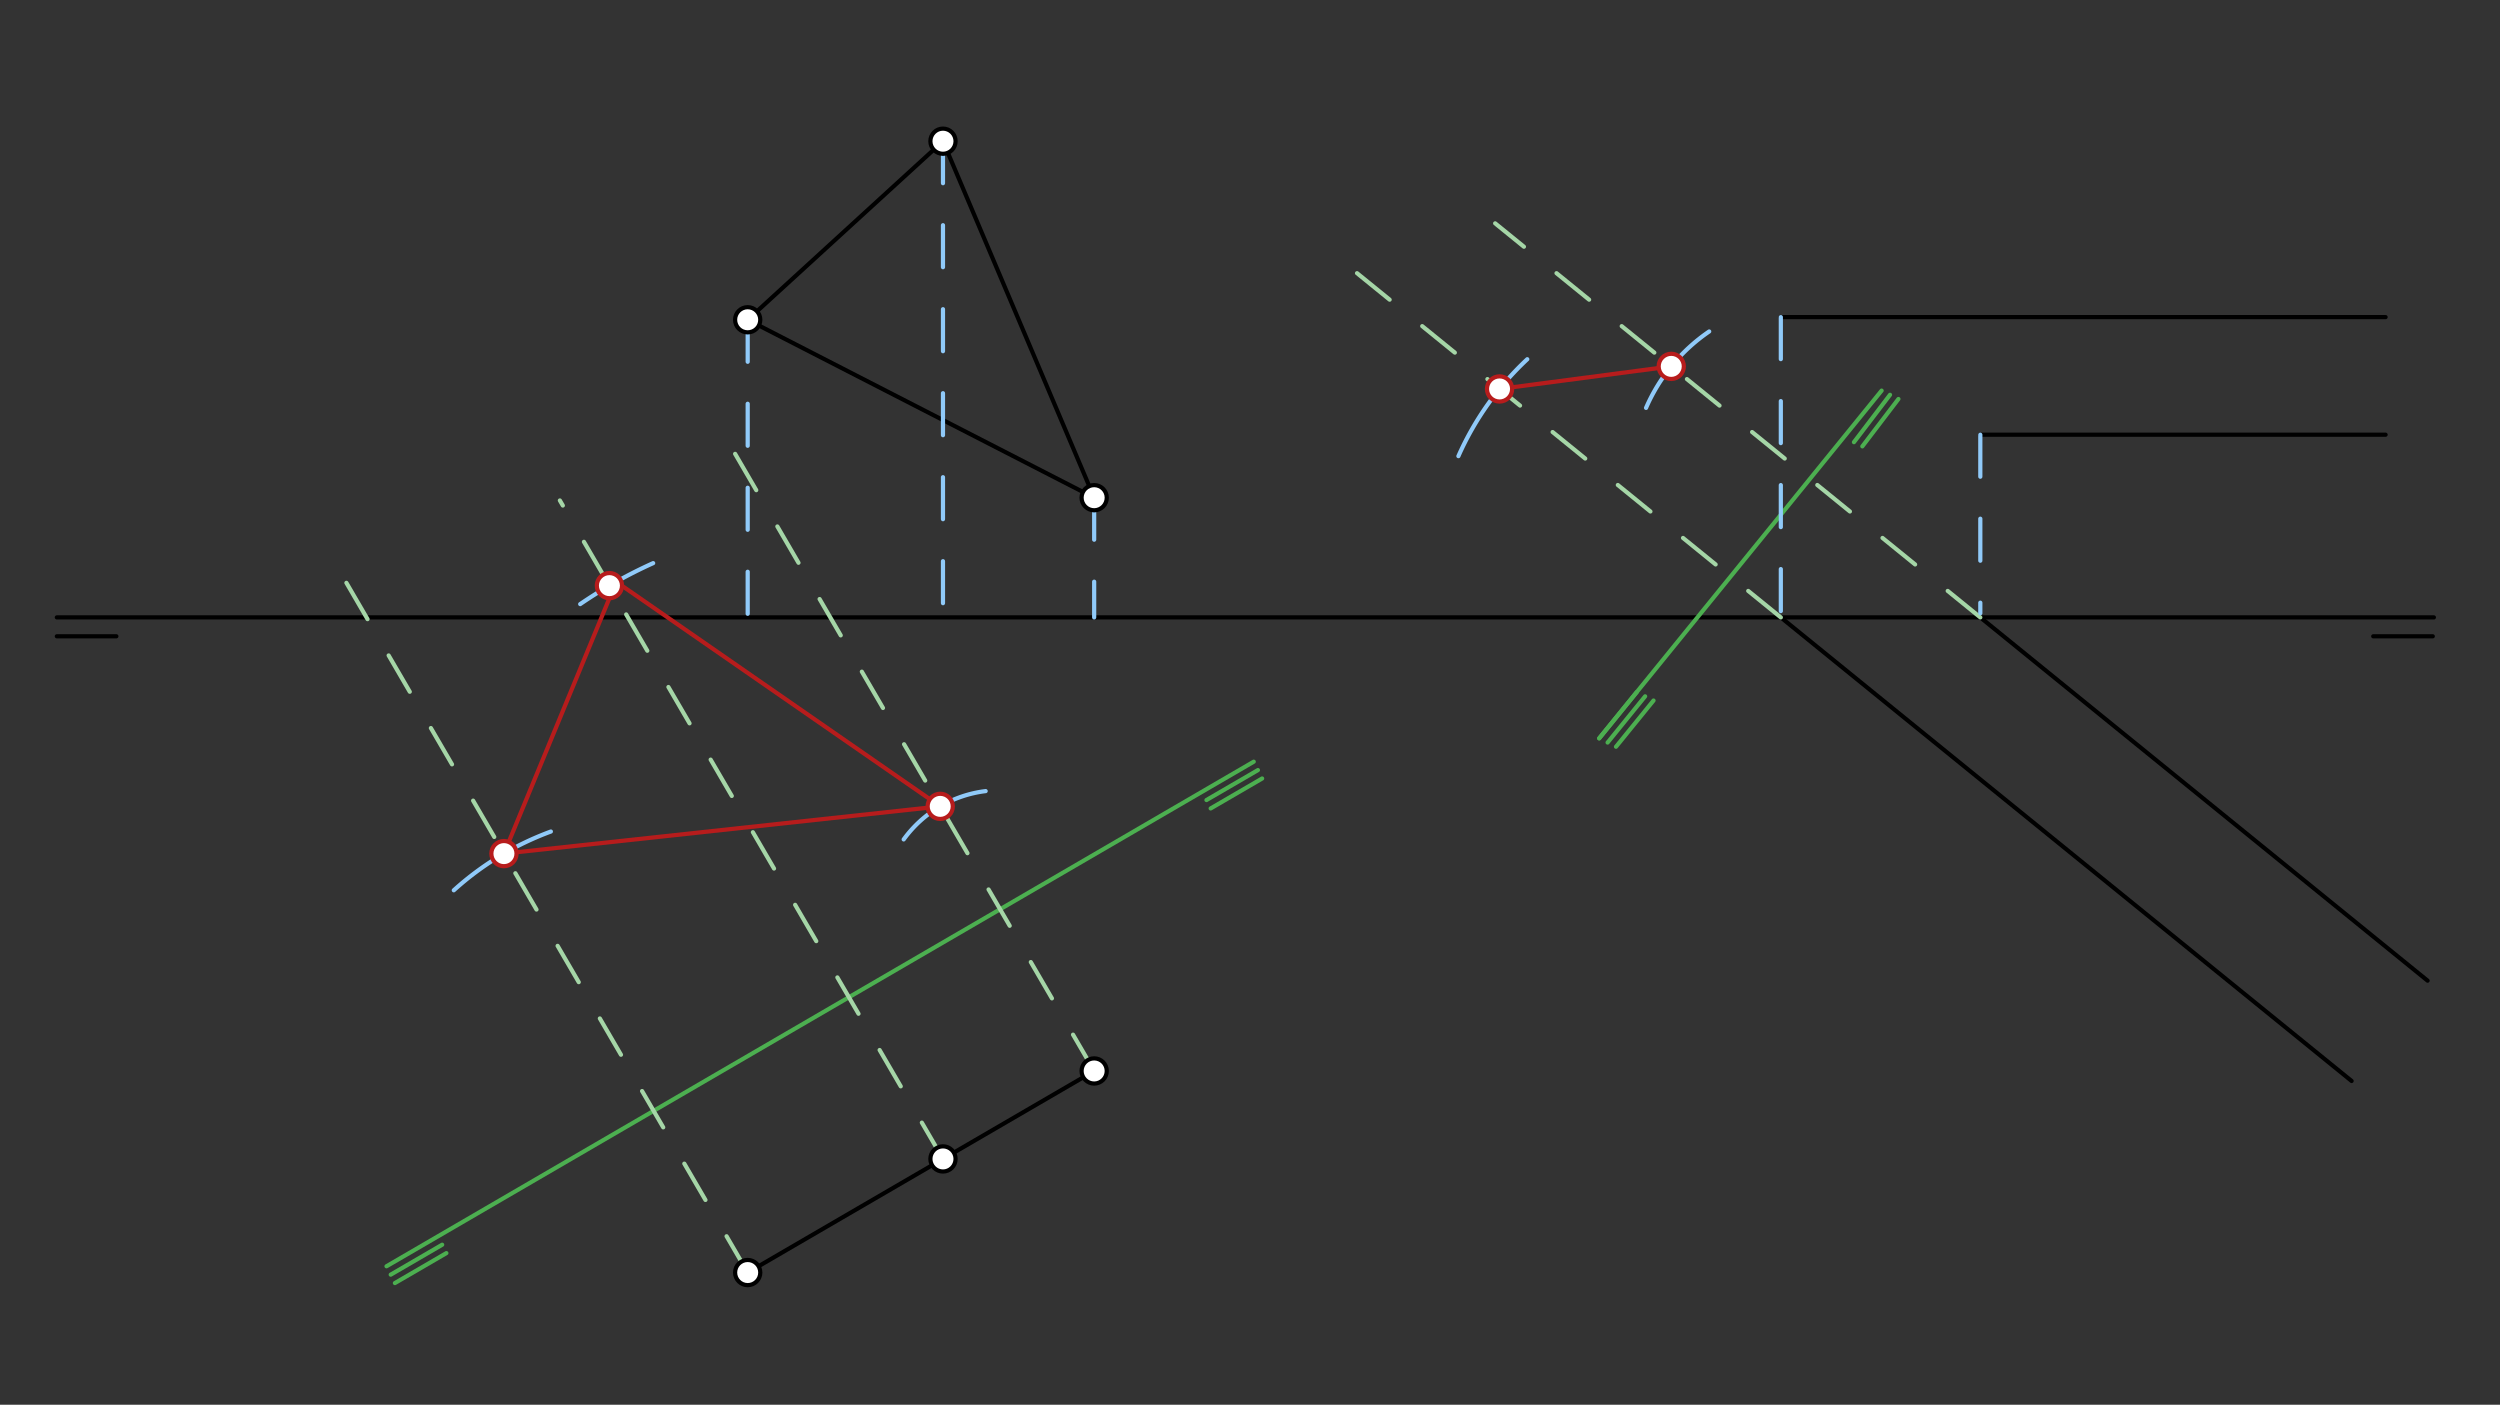 <svg xmlns="http://www.w3.org/2000/svg" class="svg--1it" height="100%" preserveAspectRatio="xMidYMid meet" viewBox="0 0 595.276 334.488" width="100%"><rect x="0" y="0" width="595.276" height="334.488" fill="#333333" stroke="none"/><defs><marker id="marker-arrow" markerHeight="16" markerUnits="userSpaceOnUse" markerWidth="24" orient="auto-start-reverse" refX="24" refY="4" viewBox="0 0 24 8"><path d="M 0 0 L 24 4 L 0 8 z" stroke="inherit"></path></marker></defs><g class="aux-layer--1FB"></g><g class="main-layer--3Vd"><g class="element--2qn"><line stroke="#000000" stroke-dasharray="none" stroke-linecap="round" stroke-width="1" x1="13.533" x2="27.707" y1="151.508" y2="151.508"></line></g><g class="element--2qn"><line stroke="#000000" stroke-dasharray="none" stroke-linecap="round" stroke-width="1" x1="579.266" x2="565.092" y1="151.508" y2="151.508"></line></g><g class="element--2qn"><line stroke="#000000" stroke-dasharray="none" stroke-linecap="round" stroke-width="1" x1="13.533" x2="579.533" y1="147.008" y2="147.008"></line></g><g class="element--2qn"><line stroke="#000000" stroke-dasharray="none" stroke-linecap="round" stroke-width="1" x1="178.033" x2="224.533" y1="76.142" y2="33.623"></line></g><g class="element--2qn"><line stroke="#000000" stroke-dasharray="none" stroke-linecap="round" stroke-width="1" x1="224.533" x2="260.533" y1="33.623" y2="118.508"></line></g><g class="element--2qn"><line stroke="#000000" stroke-dasharray="none" stroke-linecap="round" stroke-width="1" x1="260.533" x2="178.033" y1="118.508" y2="76.142"></line></g><g class="element--2qn"><line stroke="#000000" stroke-dasharray="none" stroke-linecap="round" stroke-width="1" x1="260.533" x2="178.033" y1="255.008" y2="303.008"></line></g><g class="element--2qn"><line stroke="#000000" stroke-dasharray="none" stroke-linecap="round" stroke-width="1" x1="471.533" x2="568.033" y1="103.508" y2="103.508"></line></g><g class="element--2qn"><line stroke="#000000" stroke-dasharray="none" stroke-linecap="round" stroke-width="1" x1="471.533" x2="578.033" y1="147.008" y2="233.508"></line></g><g class="element--2qn"><line stroke="#000000" stroke-dasharray="none" stroke-linecap="round" stroke-width="1" x1="424.033" x2="568.033" y1="75.508" y2="75.508"></line></g><g class="element--2qn"><line stroke="#000000" stroke-dasharray="none" stroke-linecap="round" stroke-width="1" x1="424.033" x2="559.94" y1="147.008" y2="257.392"></line></g><g class="element--2qn"><line stroke="#4CAF50" stroke-dasharray="none" stroke-linecap="round" stroke-width="1" x1="92.033" x2="298.524" y1="301.508" y2="181.368"></line></g><g class="element--2qn"><line stroke="#4CAF50" stroke-dasharray="none" stroke-linecap="round" stroke-width="1" x1="93.033" x2="105.284" y1="303.508" y2="296.381"></line></g><g class="element--2qn"><line stroke="#4CAF50" stroke-dasharray="none" stroke-linecap="round" stroke-width="1" x1="299.524" x2="287.274" y1="183.368" y2="190.496"></line></g><g class="element--2qn"><line stroke="#4CAF50" stroke-dasharray="none" stroke-linecap="round" stroke-width="1" x1="94.033" x2="106.284" y1="305.508" y2="298.381"></line></g><g class="element--2qn"><line stroke="#4CAF50" stroke-dasharray="none" stroke-linecap="round" stroke-width="1" x1="300.524" x2="288.274" y1="185.368" y2="192.496"></line></g><g class="element--2qn"><line stroke="#A5D6A7" stroke-dasharray="10" stroke-linecap="round" stroke-width="1" x1="224.533" x2="133.311" y1="275.954" y2="119.165"></line></g><g class="element--2qn"><line stroke="#A5D6A7" stroke-dasharray="10" stroke-linecap="round" stroke-width="1" x1="260.533" x2="172.828" y1="255.008" y2="104.264"></line></g><g class="element--2qn"><line stroke="#A5D6A7" stroke-dasharray="10" stroke-linecap="round" stroke-width="1" x1="178.033" x2="79.884" y1="303.008" y2="134.314"></line></g><g class="element--2qn"><line stroke="#90CAF9" stroke-dasharray="10" stroke-linecap="round" stroke-width="1" x1="224.533" x2="224.533" y1="33.623" y2="147.008"></line></g><g class="element--2qn"><path d="M 138.152 143.84 A 113.386 113.386 0 0 1 155.521 134.089" fill="none" stroke="#90CAF9" stroke-dasharray="none" stroke-linecap="round" stroke-width="1"></path></g><g class="element--2qn"><line stroke="#90CAF9" stroke-dasharray="10" stroke-linecap="round" stroke-width="1" x1="260.533" x2="260.533" y1="118.508" y2="147.008"></line></g><g class="element--2qn"><path d="M 215.178 199.873 A 28.346 28.346 0 0 1 234.689 188.369" fill="none" stroke="#90CAF9" stroke-dasharray="none" stroke-linecap="round" stroke-width="1"></path></g><g class="element--2qn"><line stroke="#90CAF9" stroke-dasharray="10" stroke-linecap="round" stroke-width="1" x1="178.033" x2="178.033" y1="76.142" y2="147.008"></line></g><g class="element--2qn"><path d="M 108.057 211.983 A 70.866 70.866 0 0 1 131.162 197.998" fill="none" stroke="#90CAF9" stroke-dasharray="none" stroke-linecap="round" stroke-width="1"></path></g><g class="element--2qn"><line stroke="#B71C1C" stroke-dasharray="none" stroke-linecap="round" stroke-width="1" x1="144.533" x2="223.876" y1="137.008" y2="192.004"></line></g><g class="element--2qn"><line stroke="#B71C1C" stroke-dasharray="none" stroke-linecap="round" stroke-width="1" x1="223.876" x2="119.994" y1="192.004" y2="203.253"></line></g><g class="element--2qn"><line stroke="#B71C1C" stroke-dasharray="none" stroke-linecap="round" stroke-width="1" x1="119.994" x2="146.723" y1="203.253" y2="138.526"></line></g><g class="element--2qn"><line stroke="#A5D6A7" stroke-dasharray="10" stroke-linecap="round" stroke-width="1" x1="471.533" x2="356.014" y1="147.008" y2="53.183"></line></g><g class="element--2qn"><line stroke="#A5D6A7" stroke-dasharray="10" stroke-linecap="round" stroke-width="1" x1="424.033" x2="319.317" y1="147.008" y2="61.957"></line></g><g class="element--2qn"><line stroke="#4CAF50" stroke-dasharray="none" stroke-linecap="round" stroke-width="1" x1="448.033" x2="380.786" y1="93.008" y2="175.805"></line></g><g class="element--2qn"><line stroke="#4CAF50" stroke-dasharray="none" stroke-linecap="round" stroke-width="1" x1="380.786" x2="389.721" y1="175.805" y2="164.803"></line></g><g class="element--2qn"><line stroke="#4CAF50" stroke-dasharray="none" stroke-linecap="round" stroke-width="1" x1="384.786" x2="393.721" y1="177.805" y2="166.803"></line></g><g class="element--2qn"><line stroke="#4CAF50" stroke-dasharray="none" stroke-linecap="round" stroke-width="1" x1="452.033" x2="443.444" y1="95.008" y2="106.282"></line></g><g class="element--2qn"><line stroke="#4CAF50" stroke-dasharray="none" stroke-linecap="round" stroke-width="1" x1="382.786" x2="391.721" y1="176.805" y2="165.803"></line></g><g class="element--2qn"><line stroke="#4CAF50" stroke-dasharray="none" stroke-linecap="round" stroke-width="1" x1="450.033" x2="441.444" y1="94.008" y2="105.282"></line></g><g class="element--2qn"><line stroke="#90CAF9" stroke-dasharray="10" stroke-linecap="round" stroke-width="1" x1="471.533" x2="471.533" y1="103.508" y2="146.028"></line></g><g class="element--2qn"><path d="M 391.942 97.119 A 42.52 42.52 0 0 1 406.977 78.926" fill="none" stroke="#90CAF9" stroke-dasharray="none" stroke-linecap="round" stroke-width="1"></path></g><g class="element--2qn"><line stroke="#90CAF9" stroke-dasharray="10" stroke-linecap="round" stroke-width="1" x1="424.033" x2="424.033" y1="75.508" y2="146.374"></line></g><g class="element--2qn"><path d="M 347.264 108.61 A 70.866 70.866 0 0 1 363.657 85.537" fill="none" stroke="#90CAF9" stroke-dasharray="none" stroke-linecap="round" stroke-width="1"></path></g><g class="element--2qn"><line stroke="#B71C1C" stroke-dasharray="none" stroke-linecap="round" stroke-width="1" x1="357.06" x2="397.943" y1="92.612" y2="87.238"></line></g><g class="element--2qn"><circle cx="224.533" cy="33.623" r="3" stroke="#000000" stroke-width="1" fill="#ffffff"></circle>}</g><g class="element--2qn"><circle cx="178.033" cy="76.142" r="3" stroke="#000000" stroke-width="1" fill="#ffffff"></circle>}</g><g class="element--2qn"><circle cx="260.533" cy="118.508" r="3" stroke="#000000" stroke-width="1" fill="#ffffff"></circle>}</g><g class="element--2qn"><circle cx="260.533" cy="255.008" r="3" stroke="#000000" stroke-width="1" fill="#ffffff"></circle>}</g><g class="element--2qn"><circle cx="224.533" cy="275.954" r="3" stroke="#000000" stroke-width="1" fill="#ffffff"></circle>}</g><g class="element--2qn"><circle cx="178.033" cy="303.008" r="3" stroke="#000000" stroke-width="1" fill="#ffffff"></circle>}</g><g class="element--2qn"><circle cx="145.111" cy="139.446" r="3" stroke="#B71C1C" stroke-width="1" fill="#ffffff"></circle>}</g><g class="element--2qn"><circle cx="223.876" cy="192.004" r="3" stroke="#B71C1C" stroke-width="1" fill="#ffffff"></circle>}</g><g class="element--2qn"><circle cx="119.994" cy="203.253" r="3" stroke="#B71C1C" stroke-width="1" fill="#ffffff"></circle>}</g><g class="element--2qn"><circle cx="397.943" cy="87.238" r="3" stroke="#B71C1C" stroke-width="1" fill="#ffffff"></circle>}</g><g class="element--2qn"><circle cx="357.06" cy="92.612" r="3" stroke="#B71C1C" stroke-width="1" fill="#ffffff"></circle>}</g></g><g class="snaps-layer--2PT"></g><g class="temp-layer--rAP"></g></svg>